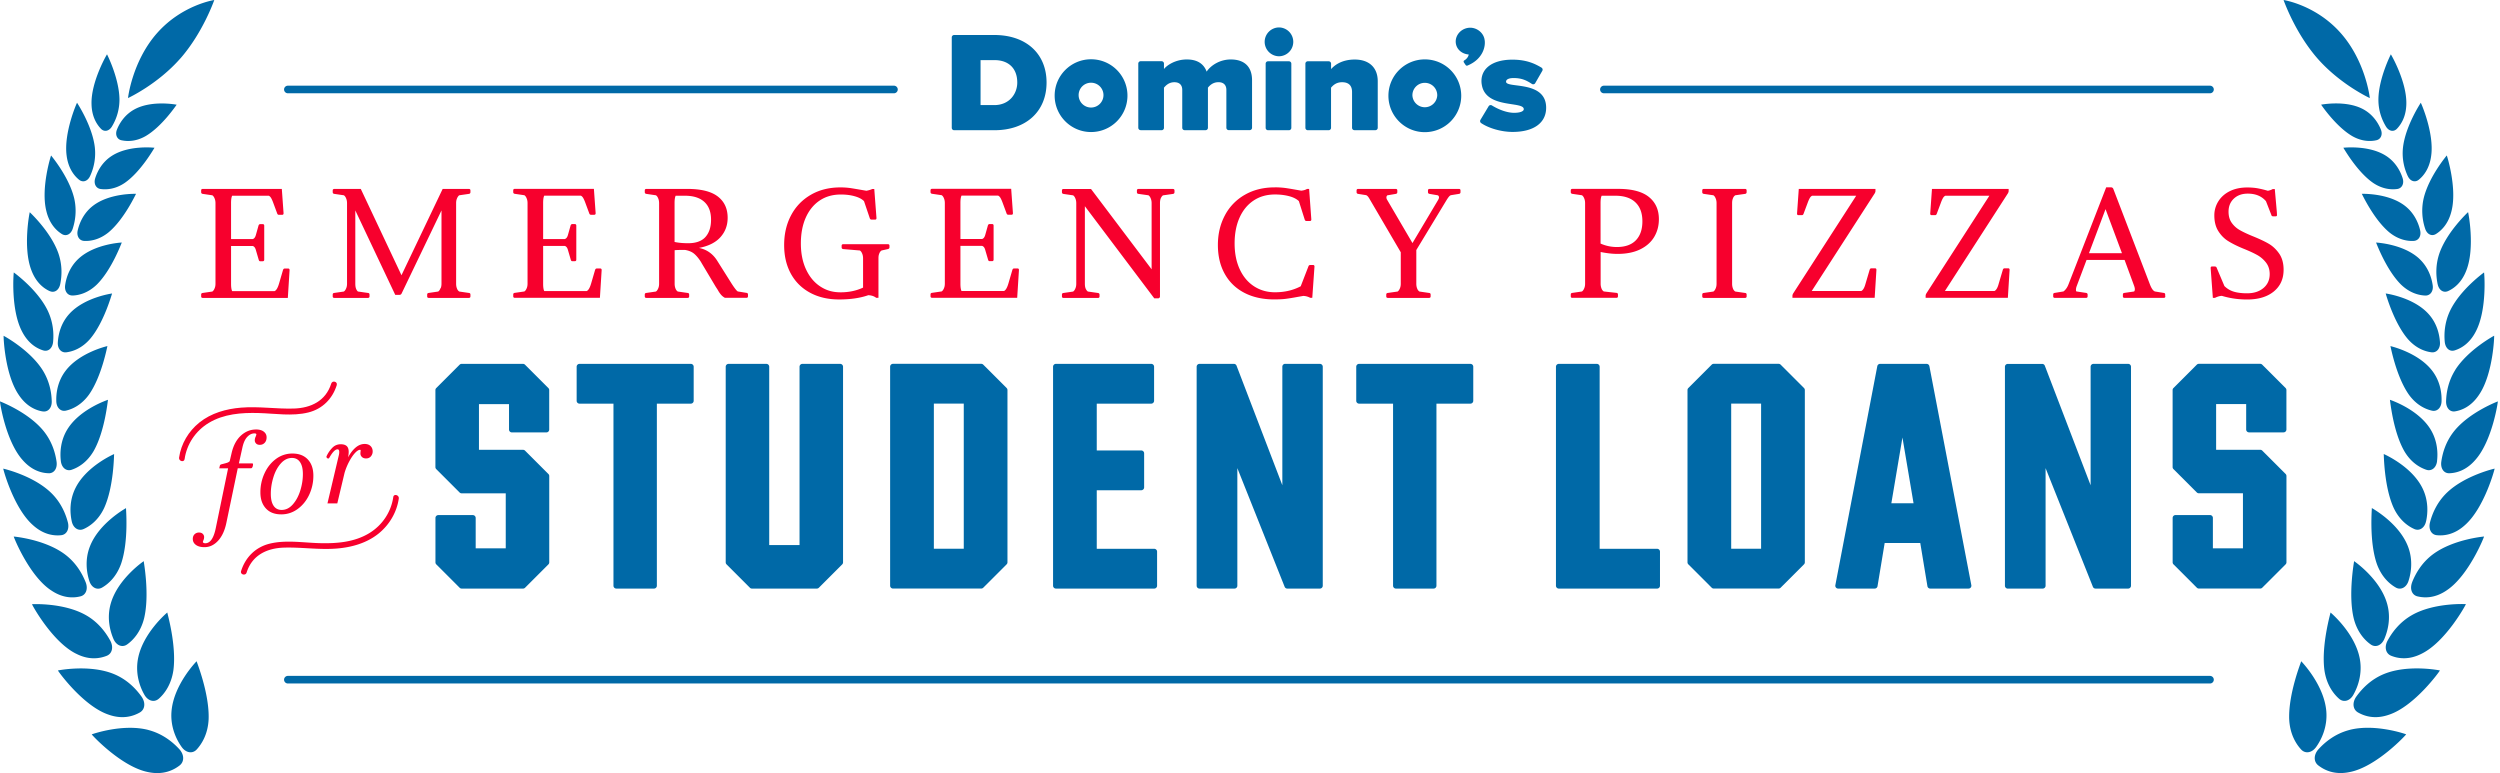 <svg fill="none" height="171" width="553" xmlns="http://www.w3.org/2000/svg" xmlns:xlink="http://www.w3.org/1999/xlink"><clipPath id="a"><path d="m0 0h552.529v171h-552.529z"/></clipPath><g clip-path="url(#a)"><path d="m211.05 28.804h8.918c7.001 0 11.531-4.144 11.531-10.548 0-6.405-4.538-10.515-11.557-10.515h-8.884a.529.529 0 0 0 -.529.538v19.995c0 .295.235.53.529.53zm5.85-15.507h3.068c3.16 0 5.051 1.849 5.051 4.959 0 2.48-1.748 4.992-5.085 4.992h-3.034zm35.419 15.507h4.622c.295 0 .53-.235.53-.53v-8.884c.336-.386 1.025-1.202 2.303-1.202 1.118 0 1.74.606 1.74 1.707v8.371c0 .294.235.53.529.53h4.623a.527.527 0 0 0 .529-.53v-8.884c.328-.387 1.026-1.202 2.337-1.202 1.109 0 1.74.622 1.74 1.706v8.372c0 .294.235.53.529.53h4.623c.294 0 .53-.236.53-.53v-10.523c0-2.95-1.673-4.581-4.707-4.581-2.454 0-4.446 1.345-5.337 2.69-.656-1.782-2.135-2.69-4.388-2.69-2.504 0-4.396 1.269-5.051 2.118v-1.202a.527.527 0 0 0 -.53-.53h-4.622a.527.527 0 0 0 -.53.53v14.188c0 .294.235.53.53.53zm28.173-15.247h4.623c.294 0 .529.236.529.53v14.187c0 .295-.235.53-.529.53h-4.623a.528.528 0 0 1 -.53-.53v-14.187c0-.294.236-.53.53-.53zm2.446-1.11a3.19 3.19 0 0 0 0-6.379 3.196 3.196 0 0 0 -3.194 3.186 3.203 3.203 0 0 0 3.194 3.194zm6.337 16.357h4.623a.527.527 0 0 0 .529-.53v-8.884c.37-.42 1.059-1.202 2.429-1.202 1.471 0 2.219.732 2.219 2.177v7.901c0 .294.236.53.53.53h4.623a.527.527 0 0 0 .529-.53v-10.296c0-3.01-1.899-4.8-5.085-4.8-2.95 0-4.547 1.329-5.236 2.119v-1.202a.528.528 0 0 0 -.53-.53h-4.623a.527.527 0 0 0 -.529.53v14.188c0 .294.235.529.529.529zm-47.933.403a8.048 8.048 0 0 0 8.052-8.052 8.04 8.04 0 0 0 -8.052-8.043c-4.447 0-8.052 3.606-8.052 8.043 0 4.438 3.605 8.052 8.052 8.052zm0-10.91a2.748 2.748 0 0 1 2.748 2.74 2.755 2.755 0 0 1 -2.748 2.75 2.75 2.75 0 0 1 -2.749-2.75 2.737 2.737 0 0 1 2.749-2.74zm73.829 10.936a8.048 8.048 0 0 0 8.052-8.052 8.04 8.04 0 0 0 -8.052-8.044c-4.446 0-8.052 3.606-8.052 8.044s3.606 8.052 8.052 8.052zm0-10.91a2.743 2.743 0 0 1 2.749 2.74 2.75 2.75 0 0 1 -5.497 0 2.742 2.742 0 0 1 2.748-2.74zm9.708-6.27c-.067.563-.555 1.067-.967 1.302-.269.152-.109.438-.109.438l.353.52c.101.177.261.27.437.194 3.522-1.437 4.127-4.438 3.766-5.875v-.017-.042h-.009c-.353-1.58-2.076-2.732-3.774-2.379-1.723.353-2.849 1.959-2.513 3.564.278 1.328 1.463 2.202 2.833 2.295zm2.874 6.547c.74 5.59 9.439 3.673 9.305 5.581-.034.446-.799.773-2.135.773-1.723 0-3.673-.857-4.909-1.63a.537.537 0 0 0 -.412-.059.497.497 0 0 0 -.327.252l-1.808 3.01a.534.534 0 0 0 .169.705c1.731 1.169 4.521 1.95 6.951 1.95 4.706 0 7.421-2.025 7.421-5.345 0-6.136-8.825-4.237-8.867-5.75-.017-.563.723-.823 1.647-.823 1.841 0 2.892.53 4.06 1.294.126.084.269.11.412.076a.514.514 0 0 0 .336-.252l1.563-2.715a.524.524 0 0 0 -.193-.715c-1.286-.764-3.16-1.756-6.422-1.756-4.706 0-7.219 2.219-6.799 5.396zm-264.077 2.034h134.069c.462 0 .84-.378.84-.84a.843.843 0 0 0 -.84-.84h-134.069a.843.843 0 0 0 -.84.84c0 .462.378.84.84.84zm425.176 128.874h-425.176a.844.844 0 0 0 -.84.841c0 .462.378.84.84.84h425.176a.843.843 0 0 0 .841-.84.844.844 0 0 0 -.841-.841zm-134.068-128.874h134.068a.843.843 0 0 0 .841-.84.843.843 0 0 0 -.841-.84h-134.068a.844.844 0 0 0 -.841.84c0 .462.379.84.841.84zm-218.454 109.56h8.337a.636.636 0 0 0 .631-.631v-40.276h7.514c.344 0 .63-.286.63-.63v-7.54a.635.635 0 0 0 -.63-.63h-24.627a.634.634 0 0 0 -.63.63v7.54c0 .344.285.63.63.63h7.514v40.276c0 .345.286.631.631.631zm97.237 0h21.752c.345 0 .63-.286.63-.631v-7.539a.634.634 0 0 0 -.63-.63h-12.717v-12.952h9.851c.345 0 .63-.286.63-.631v-7.539a.634.634 0 0 0 -.63-.63h-9.851v-10.356h12.053c.345 0 .63-.286.63-.63v-7.54a.634.634 0 0 0 -.63-.63h-21.088a.634.634 0 0 0 -.63.63v48.446c0 .345.285.631.63.631zm50.716-49.716a.634.634 0 0 0 -.63.63v26.224l-10.129-26.442a.627.627 0 0 0 -.588-.404h-7.606a.635.635 0 0 0 -.631.63v48.447c0 .345.286.631.631.631h7.741c.344 0 .63-.286.63-.631v-26.013l10.464 26.249a.623.623 0 0 0 .589.395h7.211c.345 0 .63-.286.63-.631v-48.446a.634.634 0 0 0 -.63-.63h-7.674zm24.492 49.716h8.338c.345 0 .63-.286.63-.631v-40.276h7.515c.344 0 .63-.286.63-.63v-7.54a.635.635 0 0 0 -.63-.63h-24.627a.635.635 0 0 0 -.631.63v7.54c0 .344.286.63.631.63h7.514v40.276c0 .345.286.631.63.631zm36.033 0h21.752c.344 0 .63-.286.63-.631v-7.539a.634.634 0 0 0 -.63-.63h-12.717v-40.277a.635.635 0 0 0 -.63-.63h-8.405a.635.635 0 0 0 -.631.63v48.446c0 .345.286.631.631.631zm61.801 0h8.078a.632.632 0 0 0 .622-.53l1.58-9.548h7.875l1.58 9.548c.051.303.311.53.622.53h8.473a.64.64 0 0 0 .487-.227.646.646 0 0 0 .135-.521l-9.28-48.447a.637.637 0 0 0 -.622-.512h-10.279a.638.638 0 0 0 -.622.512l-9.279 48.447a.629.629 0 0 0 .622.748zm16.676-18.878h-4.917l2.454-14.54 2.455 14.54zm20.828 18.878h7.741c.344 0 .63-.286.63-.631v-26.013l10.464 26.249a.623.623 0 0 0 .589.395h7.211a.636.636 0 0 0 .631-.631v-48.446a.635.635 0 0 0 -.631-.63h-7.674a.635.635 0 0 0 -.63.63v26.223l-10.128-26.442a.628.628 0 0 0 -.588-.403h-7.607a.634.634 0 0 0 -.63.63v48.447c0 .344.285.63.63.63zm-227.062-49.716h-19.525a.635.635 0 0 0 -.63.63v48.447c0 .345.286.63.63.63h19.525a.63.63 0 0 0 .446-.185l5.169-5.169a.63.63 0 0 0 .185-.445v-38.108a.633.633 0 0 0 -.185-.446l-5.169-5.17a.632.632 0 0 0 -.446-.184zm-10.481 40.907v-32.107h6.615v32.107zm166.705-35.108v38.109c0 .168.067.328.185.445l5.169 5.169a.628.628 0 0 0 .445.185h14.356a.63.63 0 0 0 .446-.185l5.169-5.169a.63.63 0 0 0 .185-.445v-38.108a.633.633 0 0 0 -.185-.446l-5.169-5.17a.632.632 0 0 0 -.446-.184h-14.356a.63.63 0 0 0 -.445.185l-5.169 5.169a.629.629 0 0 0 -.185.446zm16.28 3.001v32.107h-6.614v-32.107zm-223.674 40.732a.635.635 0 0 0 .446.185h14.356a.632.632 0 0 0 .445-.185l5.169-5.169a.63.63 0 0 0 .185-.446v-43.278a.635.635 0 0 0 -.63-.63h-8.363a.635.635 0 0 0 -.631.63v39.453h-6.707v-39.453a.635.635 0 0 0 -.63-.63h-8.363a.635.635 0 0 0 -.631.63v43.277c0 .168.068.328.185.446l5.169 5.169zm-52.666-34.36h7.641a.63.63 0 0 0 .63-.63v-8.733a.629.629 0 0 0 -.185-.446l-5.169-5.169a.63.63 0 0 0 -.445-.184h-13.575a.63.63 0 0 0 -.445.184l-5.17 5.17a.63.63 0 0 0 -.184.445v17.037c0 .168.067.328.185.445l5.169 5.169a.628.628 0 0 0 .445.185h9.759v12.171h-6.649v-6.724a.635.635 0 0 0 -.63-.631h-7.64a.635.635 0 0 0 -.63.631v9.825c0 .168.067.328.184.446l5.169 5.169a.635.635 0 0 0 .446.185h13.574a.63.63 0 0 0 .445-.185l5.17-5.169a.634.634 0 0 0 .184-.446v-19.096a.63.63 0 0 0 -.184-.445l-5.17-5.17a.628.628 0 0 0 -.445-.184h-9.75v-10.113h6.649v5.632c0 .344.285.63.63.63h-.009zm387.186-14.986a.63.63 0 0 0 -.445-.185h-13.575a.63.63 0 0 0 -.445.185l-5.169 5.169a.629.629 0 0 0 -.185.446v17.036c0 .169.067.328.185.446l5.169 5.169a.628.628 0 0 0 .445.185h9.759v12.17h-6.649v-6.724a.634.634 0 0 0 -.63-.63h-7.64a.635.635 0 0 0 -.631.63v9.826a.63.63 0 0 0 .185.445l5.169 5.169a.63.63 0 0 0 .446.185h13.574a.626.626 0 0 0 .445-.185l5.17-5.169a.63.63 0 0 0 .184-.445v-19.097a.634.634 0 0 0 -.184-.446l-5.17-5.169a.628.628 0 0 0 -.445-.185h-9.758v-10.11h6.648v5.631c0 .345.286.63.631.63h7.64c.344 0 .63-.285.63-.63v-8.733a.629.629 0 0 0 -.185-.445l-5.169-5.17z" fill="#0069a7"/><path d="m44.496 42.143v.353c0 .21.101.336.311.386l2.127.311c.05 0 .126.068.243.194.118.126.227.327.328.596.101.27.16.589.16.959v17.801c0 .37-.05.69-.16.959-.1.269-.218.462-.328.596-.117.126-.201.194-.243.194l-2.127.31c-.21.026-.31.152-.31.387v.353c0 .236.117.353.352.353h18.819l.387-6.144c0-.235-.101-.353-.311-.353h-.765c-.185 0-.311.118-.387.353l-.874 3c-.277.934-.605 1.48-.975 1.64h-9.388c-.16-.328-.244-.858-.244-1.606v-8.38h4.782c.328.093.563.387.698.875l.63 2.16c.05.143.093.235.143.277.05.05.118.067.21.067h.521c.236 0 .353-.117.353-.353v-7.505c0-.236-.117-.353-.353-.353h-.52c-.186 0-.312.1-.387.31l-.597 2.127c-.143.488-.37.782-.698.874h-4.782v-7.993c0-.748.084-1.277.244-1.605h8.094c.21.092.386.277.538.538.15.269.31.622.47 1.067l.84 2.27c.068.235.202.352.387.352h.732c.21 0 .31-.117.31-.352l-.386-5.38h-17.49c-.236 0-.354.118-.354.353zm52.968 21.559c-.1.269-.218.462-.327.596-.11.135-.202.194-.244.194l-2.093.31c-.21.026-.31.152-.31.387v.353c0 .236.117.353.352.353h8.867c.236 0 .353-.117.353-.353v-.353c0-.235-.1-.361-.311-.386l-2.126-.311c-.05 0-.135-.068-.261-.194s-.235-.328-.327-.596a2.934 2.934 0 0 1 -.143-.959v-17.801c0-.37.05-.69.159-.959.101-.269.219-.462.328-.596.109-.135.202-.194.244-.194l2.126-.31c.211-.043.311-.177.311-.387v-.353c0-.236-.126-.353-.386-.353h-5.758l-9.11 19.096-9.003-19.096h-5.79c-.278 0-.42.117-.42.353v.353c0 .21.1.336.31.386l2.127.311c.05 0 .126.068.243.194.118.126.227.327.328.596.101.27.16.589.16.959v17.801c0 .37-.05.69-.16.959a2.12 2.12 0 0 1 -.328.596c-.117.126-.201.194-.243.194l-2.127.31c-.21.026-.31.152-.31.387v.353c0 .236.117.353.352.353h7.439c.235 0 .353-.117.353-.353v-.353c0-.235-.101-.361-.311-.386l-2.202-.311c-.118-.026-.253-.185-.404-.488s-.227-.723-.227-1.26v-16.198l8.834 18.676h.908c.235 0 .395-.093.487-.278l8.834-18.398v16.196c0 .37-.05.69-.16.959h-.034zm35.621-3.96c0-.235-.101-.352-.311-.352h-.765c-.184 0-.311.117-.386.353l-.874 3c-.278.933-.605 1.48-.975 1.64h-9.389c-.159-.328-.243-.858-.243-1.606v-8.38h4.782c.328.093.563.387.698.874l.63 2.16c.05.143.093.236.143.278.05.05.118.067.21.067h.521c.236 0 .353-.118.353-.353v-7.506c0-.235-.117-.353-.353-.353h-.521c-.185 0-.311.101-.387.311l-.596 2.127c-.143.487-.37.781-.698.874h-4.782v-7.993c0-.748.084-1.278.243-1.606h8.094c.21.093.387.278.538.538.152.27.311.622.471 1.068l.84 2.269c.068.235.202.353.387.353h.731c.21 0 .311-.118.311-.353l-.386-5.38h-17.491c-.235 0-.353.119-.353.354v.353c0 .21.101.336.311.386l2.126.311c.051 0 .126.068.244.194s.227.328.328.597.16.588.16.958v17.802c0 .37-.051.689-.16.958a2.133 2.133 0 0 1 -.328.596c-.118.126-.202.194-.244.194l-2.126.31c-.21.026-.311.152-.311.387v.353c0 .236.118.353.353.353h18.819l.386-6.144v.009zm22.029-1.68 3.211 5.379c.093.143.244.37.454.698.185.353.403.672.647.975.244.302.555.563.925.764h4.749c.235 0 .353-.117.353-.353v-.353c0-.235-.101-.361-.311-.386l-1.917-.311c-.21-.067-.655-.614-1.328-1.64l-3.32-5.27c-.975-1.487-2.303-2.395-3.975-2.722 2.093-.395 3.681-1.185 4.748-2.37 1.068-1.186 1.606-2.614 1.606-4.295 0-2.026-.731-3.598-2.185-4.716-1.455-1.118-3.699-1.672-6.716-1.672h-9.077c-.236 0-.353.117-.353.353v.353c0 .21.1.336.31.386l2.127.311c.05 0 .126.068.244.194.117.126.227.327.328.596.1.27.159.589.159.959v17.801c0 .37-.05.69-.159.959a2.133 2.133 0 0 1 -.328.596c-.118.126-.202.194-.244.194l-2.127.31c-.21.026-.31.152-.31.387v.353c0 .236.117.353.353.353h9.111c.235 0 .353-.117.353-.353v-.353c0-.235-.101-.361-.311-.386l-2.169-.311c-.05 0-.134-.068-.26-.194-.127-.126-.236-.328-.328-.596a2.934 2.934 0 0 1 -.143-.959v-7.396c.487-.05 1.244-.067 2.269-.067.858.143 1.555.428 2.076.874.521.445 1.042 1.084 1.555 1.916zm-5.9-4.539v-8.623c0-.748.084-1.278.244-1.606h2.025c1.883 0 3.32.454 4.312 1.362.992.907 1.488 2.219 1.488 3.942 0 1.63-.412 2.9-1.236 3.824-.823.916-2.101 1.378-3.824 1.378-1.143 0-2.143-.092-3.001-.277zm44.648 12.355h.454v-8.75c0-.369.042-.688.143-.949.092-.269.201-.462.328-.588.126-.126.218-.194.26-.194l1.395-.31c.21-.068.311-.194.311-.379v-.344c0-.236-.117-.345-.353-.345h-9.876c-.235 0-.353.118-.353.345v.344c0 .21.101.336.311.387l3.699.31c.05 0 .126.068.243.194.118.126.227.328.328.589.101.268.16.588.16.958v6.471c-1.488.698-3.144 1.043-4.959 1.043-1.816 0-3.244-.446-4.572-1.337-1.328-.89-2.362-2.16-3.11-3.79s-1.118-3.53-1.118-5.69.361-4.085 1.084-5.708c.723-1.622 1.748-2.882 3.068-3.773 1.328-.891 2.883-1.337 4.681-1.337 1.144 0 2.169.126 3.077.387.907.252 1.597.613 2.059 1.084l1.261 3.732c.067.235.21.353.42.353h.765c.21 0 .311-.118.311-.353l-.488-6.422h-.454c-.327.16-.756.295-1.294.387-1.605-.277-2.748-.47-3.438-.58a16.03 16.03 0 0 0 -2.319-.16c-2.488 0-4.682.555-6.565 1.656-1.882 1.101-3.337 2.614-4.345 4.539-1.017 1.925-1.521 4.11-1.521 6.547 0 2.438.495 4.522 1.479 6.338.992 1.807 2.404 3.21 4.244 4.21 1.841 1.001 3.993 1.497 6.455 1.497 2.463 0 4.632-.311 6.422-.941.723.025 1.311.218 1.782.596l.025-.016zm12.322 0h18.818l.387-6.144c0-.235-.101-.353-.311-.353h-.765c-.185 0-.311.118-.386.353l-.875 3c-.277.934-.605 1.48-.975 1.64h-9.388c-.16-.328-.244-.857-.244-1.605v-8.38h4.783c.328.092.563.386.697.874l.631 2.16c.05.143.092.235.143.277.05.05.117.068.21.068h.521c.235 0 .353-.118.353-.354v-7.504c0-.236-.118-.353-.353-.353h-.521c-.185 0-.311.1-.387.31l-.597 2.127c-.143.488-.369.782-.697.874h-4.783v-7.993c0-.748.084-1.277.244-1.605h8.094c.21.092.387.277.538.538.151.269.311.622.471 1.067l.84 2.27c.067.235.202.353.387.353h.731c.21 0 .311-.118.311-.353l-.387-5.38h-17.49c-.236 0-.353.118-.353.353v.353c0 .21.1.337.311.387l2.126.311c.05 0 .126.067.244.193.117.126.227.328.328.597.1.27.159.589.159.958v17.802c0 .37-.05.69-.159.958a2.132 2.132 0 0 1 -.328.597c-.118.126-.202.193-.244.193l-2.126.311c-.211.025-.311.152-.311.387v.353c0 .235.117.353.353.353v.008zm45.622-22.996 2.202.311c.042 0 .126.068.244.194.117.126.227.327.327.596.101.27.16.589.16.959v14.624l-13.406-17.768h-6.077c-.235 0-.353.118-.353.353v.353c0 .21.101.336.311.387l2.127.31c.05 0 .126.068.244.194.117.126.226.328.327.597s.16.588.16.958v17.802c0 .37-.05.689-.16.958a2.135 2.135 0 0 1 -.327.597c-.118.126-.202.193-.244.193l-2.127.311c-.21.025-.311.151-.311.387v.353c0 .235.118.353.353.353h7.607c.235 0 .353-.118.353-.353v-.353c0-.21-.101-.336-.311-.387l-2.202-.311c-.143-.025-.294-.185-.471-.487-.176-.303-.26-.723-.26-1.261v-17.138l15.355 20.382h.841c.118 0 .21-.042.294-.126a.395.395 0 0 0 .126-.294v-20.626c0-.538.084-.95.261-1.26.176-.303.328-.463.47-.488l2.169-.311c.21-.042.311-.177.311-.387v-.353c0-.235-.118-.353-.353-.353h-7.607c-.235 0-.353.118-.353.353v.353c0 .21.101.336.311.387zm30.157-1.437c-2.513 0-4.724.555-6.632 1.656a11.236 11.236 0 0 0 -4.395 4.556c-1.026 1.941-1.539 4.11-1.539 6.53s.496 4.564 1.505 6.371c1 1.807 2.437 3.21 4.312 4.194 1.874.984 4.093 1.48 6.648 1.48 1 0 1.841-.043 2.513-.126a44.749 44.749 0 0 0 2.513-.404l1.396-.244a3.42 3.42 0 0 1 1.538.42h.454l.487-6.908c0-.236-.101-.353-.311-.353h-.597c-.21 0-.353.092-.42.277l-1.715 4.43c-1.672.882-3.572 1.327-5.69 1.327-1.748 0-3.295-.445-4.656-1.336-1.362-.89-2.412-2.16-3.16-3.79-.749-1.631-1.118-3.53-1.118-5.69s.37-4.086 1.101-5.708 1.765-2.883 3.11-3.774c1.336-.89 2.916-1.336 4.732-1.336 1.117 0 2.143.126 3.084.37.942.243 1.673.613 2.186 1.1l1.294 4.086c.067.21.193.31.387.31h.764c.211 0 .311-.117.311-.352l-.487-6.741h-.454c-.353.21-.782.336-1.294.386-1.538-.277-2.673-.47-3.421-.58-.748-.1-1.564-.16-2.446-.16v.01zm24.996 1.748 1.816-.31c.21-.043.311-.177.311-.387v-.353c0-.236-.118-.353-.353-.353h-8.304c-.236 0-.353.117-.353.353v.353c0 .21.101.336.311.386l1.748.278c.252.05.521.328.807.84l6.909 11.8v6.943c0 .37-.051.69-.16.959a2.108 2.108 0 0 1 -.328.596c-.109.135-.201.194-.244.194l-2.168.31c-.21.026-.311.152-.311.387v.353c0 .236.118.353.353.353h9.111c.235 0 .353-.117.353-.353v-.353c0-.235-.101-.361-.311-.386l-2.126-.311c-.051 0-.135-.068-.261-.194s-.235-.328-.328-.596a2.961 2.961 0 0 1 -.143-.959v-7.438l6.598-10.893c.278-.462.505-.782.664-.958.16-.177.328-.278.488-.294l1.714-.278c.211-.042.311-.176.311-.386v-.353c0-.236-.117-.353-.353-.353h-6.488c-.236 0-.353.117-.353.353v.353c0 .21.101.336.311.386l1.815.311c.21.068.311.236.311.488 0 .16-.084.37-.244.63l-5.623 9.456-5.622-9.599a.98.98 0 0 1 -.143-.487c0-.143.033-.252.1-.353.068-.093.127-.143.177-.143zm40.841 22.685h9.741c.235 0 .353-.117.353-.353v-.353c0-.235-.101-.361-.311-.386l-2.79-.311c-.051 0-.135-.067-.261-.194-.126-.126-.235-.327-.328-.596a2.961 2.961 0 0 1 -.143-.959v-6.984c1.354.277 2.598.42 3.732.42 1.959 0 3.623-.328 4.993-.992s2.412-1.58 3.11-2.74c.697-1.16 1.05-2.48 1.05-3.941 0-2.093-.739-3.732-2.219-4.926-1.479-1.185-3.731-1.782-6.757-1.782h-10.162c-.235 0-.353.118-.353.353v.353c0 .21.101.337.311.387l2.127.31c.05 0 .126.068.243.194.118.126.227.328.328.597s.16.588.16.958v17.802c0 .37-.051.69-.16.958a2.108 2.108 0 0 1 -.328.597c-.117.126-.201.193-.243.193l-2.127.311c-.21.025-.311.151-.311.387v.353c0 .235.118.353.353.353zm6.245-20.978c0-.748.084-1.278.243-1.606h3.001c1.958 0 3.446.488 4.471 1.471 1.026.975 1.539 2.37 1.539 4.186 0 1.815-.48 3.185-1.429 4.185-.959 1-2.362 1.505-4.228 1.505a8.838 8.838 0 0 1 -3.597-.765zm25.501 18.802a2.133 2.133 0 0 1 -.328.596c-.118.126-.202.194-.244.194l-2.126.31c-.211.026-.311.152-.311.387v.353c0 .236.117.353.353.353h9.111c.235 0 .353-.117.353-.353v-.353c0-.235-.101-.361-.311-.386l-2.169-.311c-.05 0-.134-.068-.26-.194s-.236-.328-.328-.596a2.934 2.934 0 0 1 -.143-.959v-17.801c0-.37.042-.69.143-.959.092-.269.202-.462.328-.596.126-.127.218-.194.26-.194l2.169-.31c.21-.043.311-.177.311-.387v-.353c0-.236-.118-.353-.353-.353h-9.111c-.236 0-.353.117-.353.353v.353c0 .21.1.336.311.386l2.126.311c.051 0 .126.068.244.194.117.126.227.327.328.596.1.27.159.589.159.959v17.801c0 .37-.05.69-.159.959zm35.519-4.001c0-.236-.101-.353-.311-.353h-.807c-.185 0-.311.117-.387.353l-.907 3.068c-.236.882-.547 1.42-.942 1.605h-10.96l13.961-21.643c.092-.185.143-.336.143-.454v-.487h-16.962l-.386 5.446c0 .236.101.353.311.353h.765c.184 0 .311-.117.386-.353l.874-2.336c.16-.446.32-.799.471-1.068s.328-.445.538-.538h9.741l-13.96 21.643c-.093.185-.143.336-.143.454v.487h18.188zm29.459 0c0-.236-.101-.353-.311-.353h-.807c-.184 0-.311.117-.386.353l-.908 3.068c-.235.882-.546 1.42-.941 1.605h-10.96l13.96-21.643c.093-.185.143-.336.143-.454v-.487h-16.961l-.387 5.446c0 .236.101.353.311.353h.765c.185 0 .311-.117.387-.353l.874-2.336c.16-.446.319-.799.47-1.068.152-.269.328-.445.538-.538h9.742l-13.961 21.643c-.092.185-.143.336-.143.454v.487h18.189zm34.419 5.833v-.353c0-.235-.101-.361-.311-.387l-1.958-.32c-.395-.142-.765-.663-1.118-1.58l-8.061-21.037c-.092-.277-.277-.42-.554-.42h-1.051l-8.38 21.567c-.185.446-.403.799-.647 1.068-.244.268-.403.403-.471.403l-1.916.32c-.21.025-.311.15-.311.386v.353c0 .235.118.353.353.353h6.909c.235 0 .353-.118.353-.353v-.353c0-.21-.101-.336-.311-.387l-2.126-.32c-.093 0-.143-.125-.143-.386 0-.21.042-.454.143-.74l2.202-5.85h8.413l2.127 5.783c.092.278.142.505.142.664 0 .16-.025.295-.067.387-.05.093-.084.143-.101.143l-2.168.32c-.21.025-.311.15-.311.386v.353c0 .235.118.353.353.353h8.691c.235 0 .353-.118.353-.353zm-16.86-9.531 3.664-9.742 3.631 9.742zm30.787-2.682c.883.555 1.976 1.102 3.278 1.64 1.278.512 2.312.983 3.11 1.428a6.414 6.414 0 0 1 1.992 1.706c.538.698.807 1.547.807 2.539 0 1.277-.462 2.303-1.378 3.076-.917.773-2.127 1.168-3.615 1.168-1.185 0-2.176-.126-2.967-.37a4.924 4.924 0 0 1 -2.059-1.235l-1.714-4.051a.338.338 0 0 0 -.16-.21.572.572 0 0 0 -.261-.068h-.596c-.211 0-.311.118-.311.353l.487 6.598h.454c.538-.277 1.051-.428 1.538-.454 1.765.538 3.631.807 5.589.807 2.488 0 4.455-.588 5.901-1.773 1.445-1.185 2.168-2.782 2.168-4.8 0-1.437-.328-2.63-.975-3.572-.655-.94-1.437-1.68-2.353-2.21s-2.135-1.101-3.648-1.706c-1.118-.462-2.034-.9-2.74-1.303a5.474 5.474 0 0 1 -1.765-1.605c-.471-.664-.698-1.48-.698-2.455 0-1.185.387-2.143 1.169-2.883.781-.74 1.807-1.11 3.093-1.11 1.723 0 3.059.556 4.017 1.673l1.185 3.035c.042.21.177.31.387.31h.555c.21 0 .311-.092.311-.277l-.034-.664-.454-5.093h-.454c-.252.16-.613.294-1.084.387a21.275 21.275 0 0 0 -2.202-.538c-.672-.126-1.462-.194-2.37-.194-1.463 0-2.749.278-3.841.816-1.093.546-1.933 1.294-2.53 2.244a5.763 5.763 0 0 0 -.891 3.135c0 1.37.294 2.521.874 3.446.58.924 1.311 1.672 2.202 2.227zm-437.01 49.96c.076-.21.11-.404.11-.588 0-.127-.076-.194-.22-.194h-2.907l.79-3.563c.235-1.043.597-1.816 1.076-2.312.479-.504 1-.756 1.563-.756.286 0 .437.075.437.218 0 .076-.059.244-.16.513a1.88 1.88 0 0 0 -.193.79c0 .269.093.504.286.706s.462.303.832.303c.42 0 .773-.143 1.059-.438.286-.294.437-.697.437-1.218s-.202-.925-.614-1.253c-.411-.327-.974-.487-1.697-.487-1.27 0-2.387.454-3.37 1.353-.976.9-1.657 2.169-2.043 3.799l-.437 1.866c-.143.143-.32.252-.53.328s-.639.193-1.294.353c-.202.05-.32.16-.353.311l-.135.58h1.959l-2.74 13.28c-.454 2.194-1.227 3.295-2.312 3.295a.738.738 0 0 1 -.37-.084c-.1-.059-.15-.118-.15-.194 0-.075.041-.218.134-.437.092-.218.134-.437.134-.655 0-.269-.1-.505-.302-.706-.202-.202-.48-.295-.84-.295a1.37 1.37 0 0 0 -.968.379c-.26.252-.395.596-.395 1.033 0 .547.227.984.681 1.32s1.084.504 1.9.504c1.143 0 2.151-.479 3.026-1.437.874-.958 1.487-2.295 1.832-4.009l2.505-12.003h2.908c.16 0 .277-.1.353-.311zm8.833-2.959a6.001 6.001 0 0 0 -3.63 1.185c-1.076.79-1.925 1.841-2.539 3.169a9.93 9.93 0 0 0 -.924 4.236c0 1.505.403 2.665 1.21 3.547.807.883 1.941 1.32 3.412 1.32 1.32 0 2.53-.395 3.614-1.185 1.085-.79 1.942-1.841 2.556-3.152a9.866 9.866 0 0 0 .924-4.228c0-1.505-.403-2.698-1.219-3.572-.815-.874-1.95-1.32-3.395-1.32zm1.724 8.204c-.387 1.235-.942 2.252-1.656 3.059-.715.807-1.538 1.21-2.463 1.21-.782 0-1.37-.311-1.782-.924-.412-.614-.613-1.496-.613-2.639 0-1.211.193-2.438.571-3.665.378-1.236.925-2.253 1.648-3.059.722-.807 1.538-1.211 2.462-1.211.782 0 1.379.311 1.79.933.42.622.622 1.496.622 2.623 0 1.21-.193 2.437-.58 3.673zm13.305-8.237c0 .311.109.571.336.79.227.218.53.327.907.327.454 0 .807-.151 1.076-.462a1.64 1.64 0 0 0 .395-1.084c0-.488-.16-.891-.47-1.194-.32-.31-.748-.462-1.295-.462-.706 0-1.37.26-2 .79-.622.53-1.185 1.253-1.673 2.177.093-.504.135-.908.135-1.193 0-.597-.143-1.034-.437-1.303-.286-.27-.731-.404-1.328-.404-.723 0-1.345.26-1.85.774a6.506 6.506 0 0 0 -1.226 1.748.743.743 0 0 0 -.085.244c0 .092.043.176.127.26s.168.126.26.126c.093 0 .177-.05.244-.159.706-1.253 1.311-1.875 1.824-1.875.252 0 .378.202.378.597 0 .235-.034.496-.11.79l-2.496 10.574h2.177l1.606-6.758a13.47 13.47 0 0 1 1.034-2.522c.42-.781.84-1.403 1.277-1.874.437-.47.807-.697 1.118-.697.092 0 .134.058.134.16 0 .058-.008.125-.025.218-.017.109-.025.252-.025.437zm-5.237 21.046c3.312-.269 6.624-1.194 9.246-3.303 2.387-1.925 4.043-4.707 4.48-7.75.117-.79-1.101-1.135-1.219-.336-.48 3.328-2.446 6.253-5.32 7.993-3.32 2.017-7.28 2.312-11.07 2.202-3.606-.101-7.43-.756-10.985.126-3.11.774-5.337 3.018-6.287 6.052-.244.773.975 1.109 1.219.336 1.193-3.824 4.463-5.404 8.27-5.522 3.892-.118 7.766.521 11.658.202z" fill="#f7002d"/><path d="m74.486 85.185c.244-.773-.975-1.11-1.219-.336-1.193 3.824-4.463 5.404-8.27 5.522-3.892.117-7.767-.521-11.658-.202-3.312.269-6.623 1.194-9.246 3.303-2.395 1.925-4.043 4.707-4.48 7.75-.117.79 1.102 1.134 1.22.336.478-3.329 2.445-6.254 5.32-7.993 3.32-2.018 7.278-2.312 11.069-2.203 3.606.101 7.43.757 10.985-.126 3.11-.773 5.338-3.017 6.287-6.051z" fill="#f7002d"/><path d="m519.733 161.46c-3.236.832-5.472 2.732-6.859 4.245-1.101 1.202-1.151 2.757-.075 3.597 1.336 1.034 3.605 2.185 6.942 1.479 5.934-1.134 12.557-8.304 12.499-8.346 0-.025-6.834-2.437-12.499-.983zm7.657-12.389c-3.051 1.236-4.993 3.379-6.178 5.018-.925 1.311-.79 2.824.361 3.497 1.438.823 3.783 1.622 6.96.479 5.648-1.917 11.237-9.725 11.17-9.759-.008-.016-6.968-1.403-12.313.765zm6.152-13.019c-2.824 1.597-4.472 3.934-5.413 5.665-.748 1.395-.429 2.833.773 3.328 1.496.606 3.883 1.051 6.842-.487 5.278-2.639 9.775-10.893 9.708-10.927-.017 0-6.951-.386-11.902 2.413zm.025-7.254c-.563 1.446-.075 2.799 1.143 3.11 1.53.378 3.909.488 6.598-1.395 4.825-3.27 8.221-11.826 8.162-11.834-.009 0-6.808.588-11.305 3.933-2.564 1.917-3.883 4.379-4.606 6.186zm3.951-13.263c-.378 1.471.244 2.715 1.479 2.85 1.53.159 3.858-.059 6.253-2.236 4.312-3.808 6.615-12.498 6.556-12.49-.017 0-6.547 1.496-10.531 5.304-2.27 2.185-3.278 4.732-3.757 6.572zm5.395-20.239c-1.95 2.404-2.639 4.993-2.899 6.833-.202 1.471.546 2.581 1.756 2.555 1.513-.042 3.732-.58 5.808-2.992 3.74-4.244 5.001-12.91 4.942-12.901-.016.008-6.186 2.328-9.615 6.513zm.211-13.49c-1.623 2.564-2.001 5.16-2.051 6.96-.025 1.437.824 2.42 1.992 2.227 1.454-.244 3.555-1.042 5.295-3.665 3.143-4.597 3.396-13.095 3.345-13.07-.017.017-5.724 3.068-8.59 7.54zm-1.126-13.154c-1.295 2.681-1.379 5.22-1.219 6.968.143 1.395 1.059 2.227 2.177 1.891 1.378-.429 3.32-1.48 4.715-4.228 2.522-4.85 1.849-13.044 1.799-13.019-.009.017-5.195 3.715-7.472 8.388zm-2.791-5.808c.269 1.328 1.269 2.01 2.312 1.538 1.294-.588 3.042-1.866 4.084-4.698 1.9-5.001.37-12.8.328-12.759 0 .017-4.614 4.262-6.312 9.044-.958 2.748-.756 5.203-.42 6.867zm-2.765-12.27c.403 1.251 1.445 1.773 2.395 1.184 1.168-.731 2.732-2.194 3.429-5.051 1.295-5.069-1.017-12.356-1.042-12.322 0 .025-3.984 4.707-5.119 9.523a12.45 12.45 0 0 0 .337 6.665zm-3.85-11.65c.521 1.151 1.589 1.52 2.429.84 1.068-.857 2.387-2.471 2.757-5.312.698-5.043-2.278-11.767-2.303-11.725 0 .025-3.345 5.035-3.925 9.817-.32 2.74.37 4.942 1.034 6.38zm-2.395-10.44c.924-.958 2.034-2.68 2.084-5.471.126-4.95-3.412-11.027-3.429-10.994 0 .025-2.69 5.278-2.748 9.943-.026 2.681.882 4.715 1.664 6.018.63 1.043 1.689 1.27 2.429.505zm-15.608 128.967c-.429-5.976-5.581-11.195-5.564-11.187.042.034-2.85 7.119-2.656 12.801.143 3.253 1.462 5.438 2.622 6.699.916 1.025 2.395.798 3.345-.538 1.177-1.656 2.496-4.396 2.253-7.775zm.924-21.971c.042.034-2.093 7.262-1.345 12.801.471 3.169 1.967 5.161 3.22 6.27 1 .9 2.412.53 3.193-.891.984-1.748 1.992-4.555 1.429-7.825-1.008-5.782-6.522-10.371-6.505-10.355zm8.876 7.061c1.067.773 2.395.252 3.026-1.202.773-1.807 1.504-4.64.622-7.767-1.53-5.522-7.313-9.455-7.313-9.447.034.025-1.353 7.313-.084 12.641.757 3.035 2.412 4.825 3.749 5.775zm8.38-14.054c.588-1.823 1.017-4.664-.126-7.615-2.009-5.219-8.002-8.497-7.993-8.489.042.017-.639 7.271 1.101 12.331 1.033 2.891 2.815 4.454 4.194 5.244 1.109.639 2.361 0 2.824-1.471zm3.883-13.179c.403-1.84.555-4.622-.832-7.388-2.438-4.875-8.548-7.497-8.54-7.497.042.017.034 7.136 2.194 11.902 1.269 2.706 3.143 4.059 4.564 4.69 1.126.512 2.294-.227 2.605-1.707zm2.42-13.305c.219-1.815.11-4.538-1.471-7.085-2.799-4.497-8.976-6.489-8.959-6.489.05.008.664 6.951 3.194 11.364 1.47 2.513 3.429 3.639 4.866 4.118 1.152.387 2.202-.437 2.379-1.908zm1.001-13.246c.059-1.782-.277-4.404-2.051-6.724-3.11-4.093-9.271-5.472-9.262-5.48.042 0 1.235 6.682 4.085 10.742 1.655 2.294 3.647 3.21 5.085 3.538 1.151.277 2.101-.639 2.143-2.068zm-12.356-23.845s1.749 6.38 4.867 10.044c1.807 2.084 3.807 2.782 5.236 2.967 1.135.16 1.992-.799 1.9-2.194-.101-1.723-.647-4.236-2.564-6.32-3.362-3.69-9.464-4.497-9.447-4.497zm7.396-7.716c-3.555-3.27-9.548-3.547-9.531-3.547.034 0 2.219 6.035 5.539 9.313 1.933 1.857 3.934 2.353 5.329 2.412 1.118.05 1.857-.95 1.664-2.286-.244-1.656-.983-4.026-3.001-5.883zm-3.16-11.683c-3.707-2.858-9.54-2.639-9.523-2.639.034 0 2.623 5.657 6.111 8.54 2.008 1.622 4.009 1.95 5.362 1.874 1.084-.05 1.731-1.068 1.429-2.354-.37-1.58-1.278-3.807-3.379-5.42zm-4.168-11.044c-3.808-2.454-9.448-1.782-9.439-1.79.033 0 2.967 5.261 6.564 7.757 2.076 1.413 4.026 1.547 5.346 1.37 1.05-.134 1.588-1.185 1.21-2.387-.471-1.487-1.521-3.563-3.681-4.95zm-14.347-11.313s3.244 4.85 6.925 6.976c2.118 1.194 4.026 1.168 5.279.891 1.008-.219 1.462-1.26 1-2.395-.572-1.404-1.732-3.304-3.925-4.48-3.867-2.068-9.288-.984-9.279-1zm10.757-1.471c.042.059-.899-8.161-6.455-14.406-5.522-6.229-12.658-7.287-12.616-7.279.034.05 2.455 7.128 7.489 12.91 5.06 5.774 11.549 8.767 11.582 8.775zm-491.398 139.775c-5.665-1.462-12.49.959-12.499.984-.067.042 6.556 7.203 12.499 8.346 3.336.698 5.606-.446 6.942-1.479 1.076-.849 1.026-2.396-.075-3.598-1.387-1.504-3.632-3.404-6.859-4.244zm-1.85-3.874c1.16-.673 1.287-2.186.362-3.497-1.177-1.639-3.127-3.782-6.178-5.018-5.345-2.168-12.305-.781-12.313-.765-.067.034 5.514 7.842 11.17 9.759 3.169 1.134 5.522.344 6.96-.479zm-14.162-13.02c2.95 1.538 5.337 1.084 6.842.488 1.202-.496 1.521-1.933.773-3.329-.95-1.74-2.597-4.076-5.413-5.665-4.959-2.799-11.893-2.42-11.901-2.412-.068.034 4.43 8.287 9.708 10.927zm-5.572-14.053c2.698 1.883 5.068 1.782 6.598 1.395 1.227-.311 1.714-1.664 1.143-3.11-.723-1.807-2.043-4.269-4.606-6.186-4.489-3.345-11.297-3.933-11.305-3.933-.067 0 3.337 8.573 8.161 11.834zm-3.934-14.364c2.395 2.177 4.723 2.395 6.253 2.236 1.236-.135 1.857-1.387 1.48-2.85-.48-1.84-1.488-4.396-3.758-6.573-3.974-3.815-10.514-5.303-10.531-5.303-.06 0 2.244 8.682 6.556 12.49zm3.48-11.464c1.218.025 1.966-1.085 1.756-2.556-.26-1.84-.95-4.43-2.9-6.833-3.429-4.186-9.598-6.496-9.615-6.514-.059 0 1.202 8.649 4.942 12.902 2.085 2.421 4.295 2.958 5.808 2.992l.008.009zm-1.304-13.684c1.177.193 2.025-.79 1.992-2.227-.042-1.799-.429-4.396-2.051-6.96-2.866-4.48-8.573-7.53-8.59-7.539-.05-.025.202 8.472 3.345 13.07 1.74 2.614 3.841 3.42 5.295 3.665l.01-.01zm.118-13.49c1.117.336 2.042-.496 2.177-1.891.16-1.748.075-4.287-1.22-6.968-2.277-4.673-7.463-8.371-7.471-8.388-.05-.025-.723 8.17 1.798 13.02 1.396 2.748 3.337 3.807 4.716 4.227zm1.437-13.12c1.034.47 2.034-.21 2.311-1.538.345-1.665.538-4.119-.42-6.867-1.698-4.783-6.312-9.027-6.312-9.044-.042-.034-1.563 7.766.328 12.759 1.042 2.832 2.79 4.11 4.085 4.698zm2.68-12.624c.95.588 1.993.058 2.396-1.186.513-1.563.959-3.908.337-6.665-1.135-4.816-5.12-9.497-5.12-9.523-.024-.033-2.336 7.254-1.041 12.322.697 2.858 2.26 4.329 3.429 5.052zm3.817-12.003c.849.68 1.908.311 2.429-.84a11.913 11.913 0 0 0 1.034-6.38c-.572-4.782-3.934-9.8-3.925-9.817-.026-.042-2.993 6.682-2.303 11.725.37 2.841 1.697 4.455 2.756 5.312zm7.253-11.784a11.446 11.446 0 0 0 1.665-6.018c-.06-4.673-2.749-9.926-2.749-9.943-.017-.033-3.564 6.043-3.43 10.994.051 2.79 1.16 4.513 2.085 5.472.74.765 1.799.538 2.43-.505zm13.17 129.471c-.243 3.379 1.077 6.119 2.253 7.775.942 1.336 2.43 1.563 3.345.538 1.16-1.269 2.48-3.455 2.623-6.699.193-5.682-2.69-12.767-2.656-12.801.008-.017-5.136 5.203-5.564 11.187zm-2.798-2.9c1.26-1.109 2.749-3.101 3.22-6.27.747-5.539-1.388-12.767-1.346-12.801.017-.016-5.496 4.573-6.505 10.355-.572 3.278.437 6.077 1.429 7.825.79 1.412 2.202 1.782 3.194.891zm-7.002-12.01c1.337-.95 2.984-2.74 3.749-5.775 1.269-5.328-.118-12.607-.084-12.641 0 0-5.783 3.925-7.313 9.447-.874 3.127-.151 5.96.622 7.767.63 1.454 1.959 1.966 3.026 1.202zm-5.546-12.574c1.378-.79 3.16-2.362 4.194-5.245 1.74-5.06 1.059-12.313 1.1-12.33.01 0-5.975 3.269-7.992 8.489-1.152 2.95-.715 5.791-.127 7.615.463 1.479 1.715 2.11 2.825 1.471zm-4.094-12.944c1.42-.63 3.304-1.984 4.564-4.69 2.16-4.766 2.152-11.876 2.194-11.901.009 0-6.102 2.613-8.54 7.497-1.386 2.765-1.235 5.539-.832 7.388.312 1.487 1.488 2.219 2.606 1.706zm-2.656-13.112c1.437-.479 3.387-1.605 4.867-4.118 2.53-4.413 3.143-11.347 3.193-11.364.017 0-6.16 1.992-8.96 6.489-1.588 2.546-1.689 5.261-1.47 7.085.176 1.471 1.227 2.295 2.379 1.908zm-3.379-15.154c.042 1.429.992 2.345 2.144 2.067 1.437-.327 3.429-1.243 5.085-3.538 2.849-4.051 4.043-10.733 4.085-10.742.008 0-6.153 1.387-9.263 5.48-1.773 2.32-2.11 4.943-2.05 6.725v.008zm2.245-10.834c1.429-.185 3.438-.883 5.236-2.967 3.118-3.665 4.825-10.044 4.867-10.044.017 0-6.085.815-9.447 4.496-1.917 2.085-2.463 4.59-2.564 6.321-.092 1.395.765 2.353 1.9 2.194zm1.378-12.557c1.403-.05 3.395-.555 5.328-2.413 3.329-3.278 5.506-9.312 5.54-9.312.008 0-5.977.277-9.532 3.547-2.025 1.857-2.765 4.219-3 5.883-.194 1.337.546 2.337 1.664 2.286zm1.118-14.432c-.303 1.278.344 2.303 1.428 2.354 1.354.075 3.354-.252 5.363-1.874 3.488-2.883 6.077-8.548 6.11-8.54.009 0-5.816-.219-9.523 2.64-2.1 1.613-3.009 3.84-3.378 5.42zm10.422-10.498c3.606-2.496 6.53-7.766 6.565-7.757.008.008-5.623-.664-9.44 1.79-2.168 1.387-3.218 3.463-3.68 4.95-.379 1.202.159 2.253 1.21 2.387 1.32.177 3.27.043 5.345-1.37zm-.74-9.413c1.261.277 3.161.303 5.279-.891 3.69-2.118 6.9-6.985 6.926-6.976 0 .008-5.413-1.068-9.28 1-2.193 1.177-3.361 3.076-3.924 4.48-.463 1.126-.009 2.177 1 2.395v-.008zm13.039-18.113c5.033-5.782 7.453-12.86 7.488-12.91.041-.008-7.094 1.05-12.625 7.279-5.547 6.245-6.489 14.473-6.455 14.406.034-.017 6.522-3.009 11.582-8.775h.009z" fill="#0069a7"/></g></svg>
